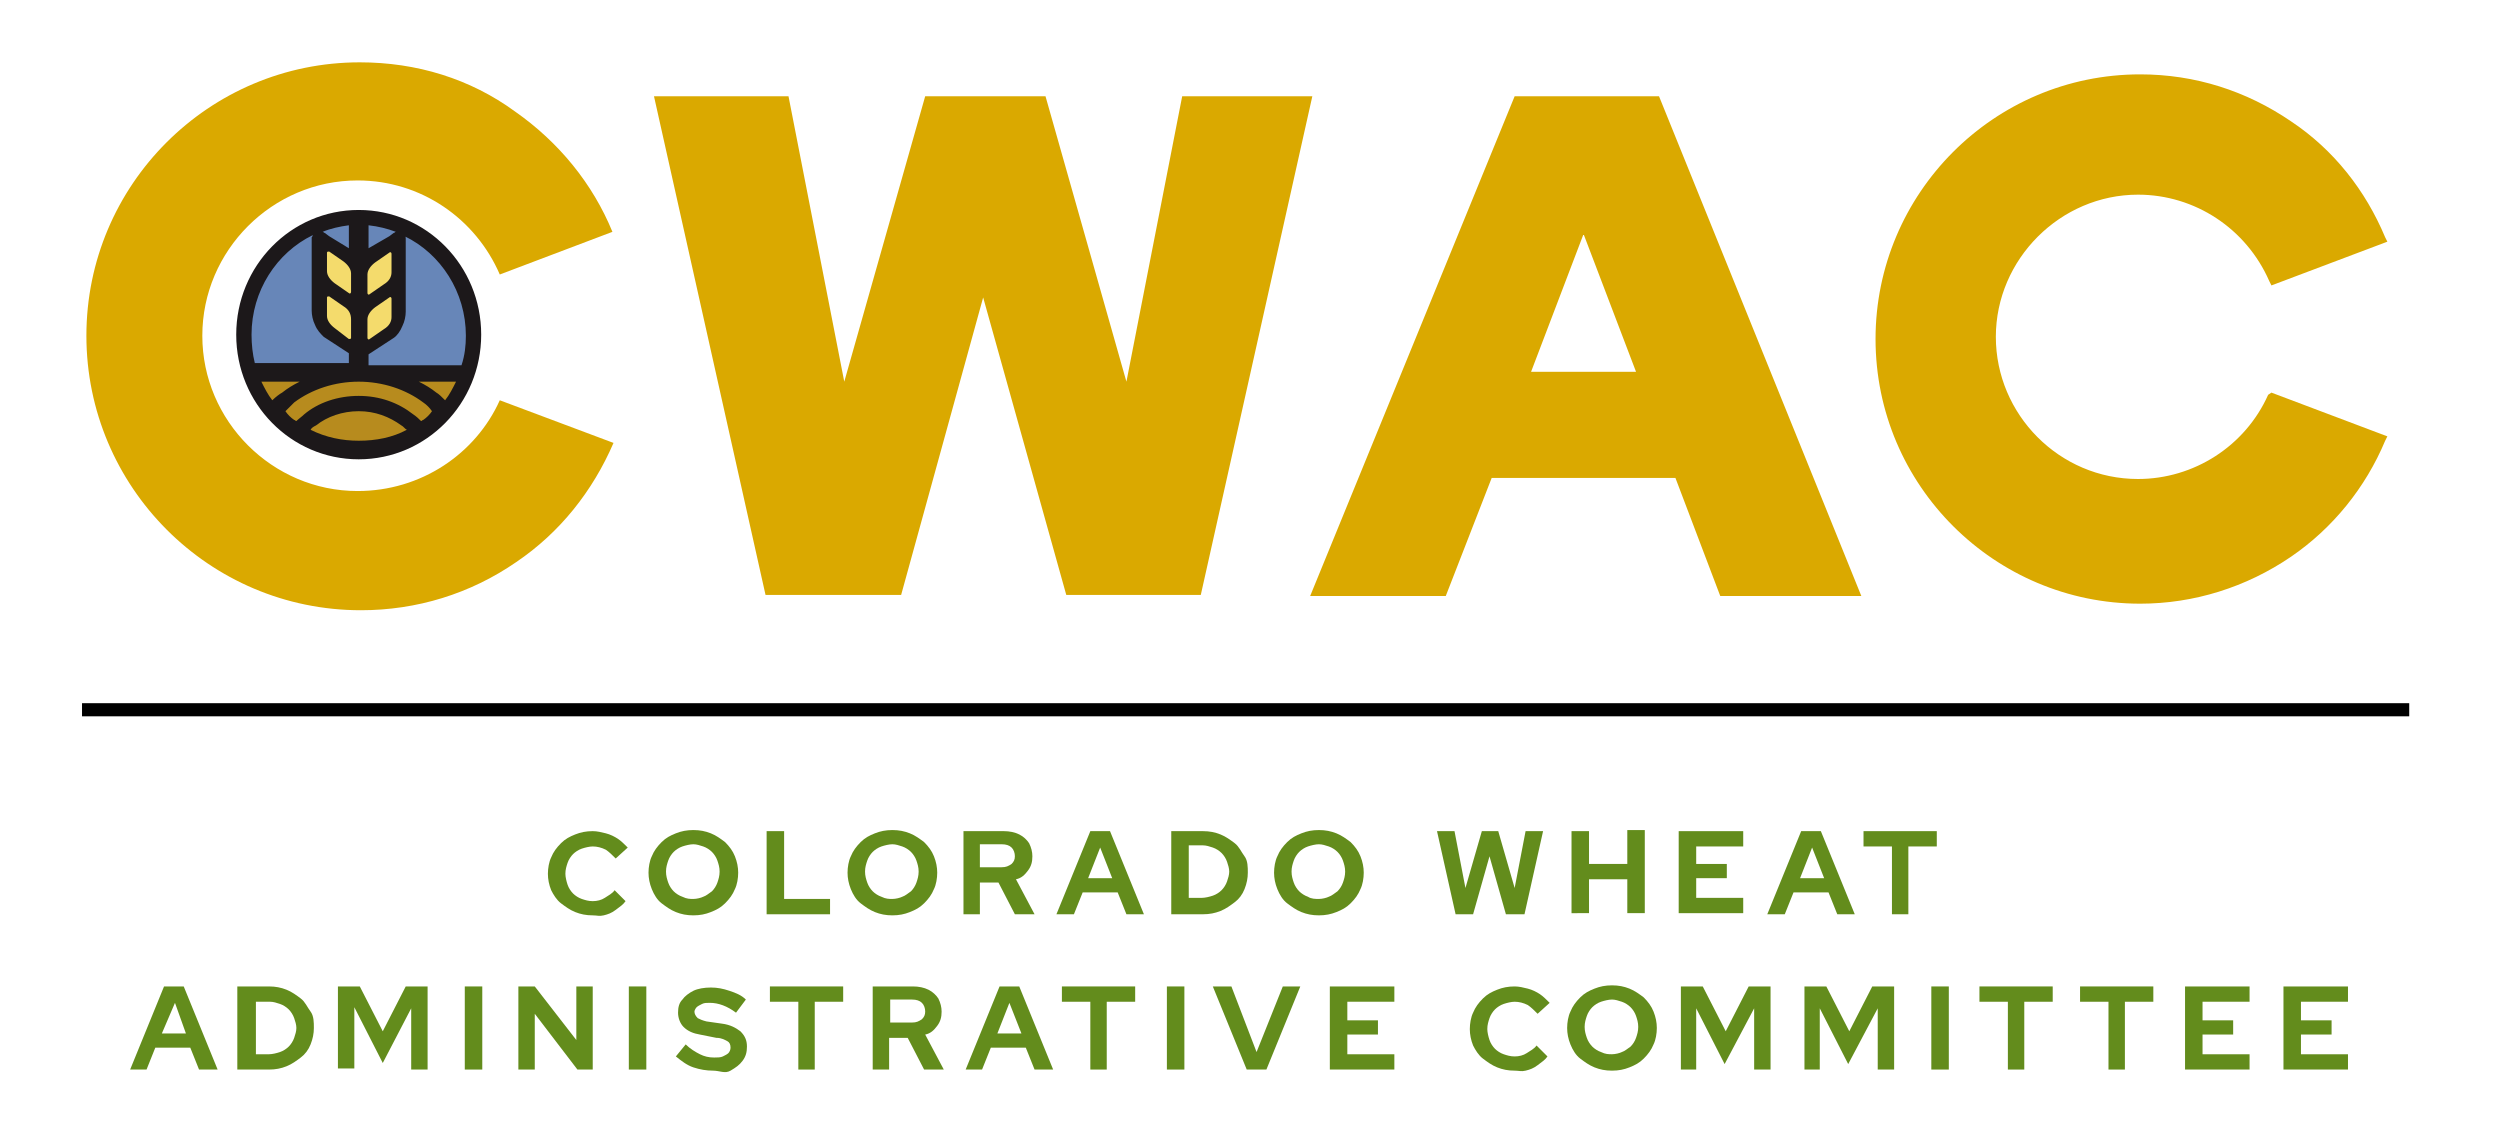 <?xml version="1.0" encoding="UTF-8"?>
<svg xmlns="http://www.w3.org/2000/svg" xmlns:xlink="http://www.w3.org/1999/xlink" version="1.1" id="Layer_1" x="0px" y="0px" viewBox="0 0 228.6 103.4" style="enable-background:new 0 0 228.6 103.4;" xml:space="preserve">
<style type="text/css">
	.st0b{fill:#638C1C;}
	.st1{fill:#DAA900;}
	.st2{fill:#B78B1E;}
	.st3{fill:#6786B8;}
	.st4{fill:#F4DB6C;}
	.st5{fill:#1C181A;}
</style>
<g>
	<g>
		<g>
			<g>
				<g>
					<path class="st0b" d="M54.2,83.7c-0.6,0-1.1-0.1-1.6-0.3c-0.5-0.2-0.9-0.5-1.3-0.8s-0.7-0.8-0.9-1.2c-0.2-0.5-0.3-1-0.3-1.5       s0.1-1.1,0.3-1.5c0.2-0.5,0.5-0.9,0.9-1.3c0.4-0.4,0.8-0.6,1.3-0.8c0.5-0.2,1-0.3,1.6-0.3c0.4,0,0.8,0.1,1.2,0.2       c0.4,0.1,0.8,0.3,1.1,0.5s0.6,0.5,0.9,0.8l-1.1,1c-0.3-0.3-0.6-0.6-0.9-0.8c-0.4-0.2-0.8-0.3-1.2-0.3c-0.3,0-0.7,0.1-1,0.2       c-0.3,0.1-0.6,0.3-0.8,0.5c-0.2,0.2-0.4,0.5-0.5,0.8c-0.1,0.3-0.2,0.6-0.2,1c0,0.3,0.1,0.7,0.2,1s0.3,0.6,0.5,0.8       c0.2,0.2,0.5,0.4,0.8,0.5c0.3,0.1,0.6,0.2,1,0.2c0.4,0,0.8-0.1,1.1-0.3c0.3-0.2,0.7-0.4,0.9-0.7l1,1c-0.2,0.3-0.5,0.5-0.9,0.8       s-0.7,0.4-1.1,0.5S54.6,83.7,54.2,83.7z"></path>
					<path class="st0b" d="M63.4,83.7c-0.6,0-1.1-0.1-1.6-0.3c-0.5-0.2-0.9-0.5-1.3-0.8s-0.7-0.8-0.9-1.3c-0.2-0.5-0.3-1-0.3-1.5       s0.1-1.1,0.3-1.5c0.2-0.5,0.5-0.9,0.9-1.3c0.4-0.4,0.8-0.6,1.3-0.8c0.5-0.2,1-0.3,1.6-0.3c0.6,0,1.1,0.1,1.6,0.3       c0.5,0.2,0.9,0.5,1.3,0.8c0.4,0.4,0.7,0.8,0.9,1.3c0.2,0.5,0.3,1,0.3,1.5s-0.1,1.1-0.3,1.5c-0.2,0.5-0.5,0.9-0.9,1.3       s-0.8,0.6-1.3,0.8C64.5,83.6,64,83.7,63.4,83.7z M63.4,82.2c0.3,0,0.7-0.1,0.9-0.2c0.3-0.1,0.5-0.3,0.8-0.5       c0.2-0.2,0.4-0.5,0.5-0.8c0.1-0.3,0.2-0.6,0.2-1c0-0.4-0.1-0.7-0.2-1c-0.1-0.3-0.3-0.6-0.5-0.8c-0.2-0.2-0.5-0.4-0.8-0.5       c-0.3-0.1-0.6-0.2-0.9-0.2c-0.3,0-0.7,0.1-1,0.2c-0.3,0.1-0.6,0.3-0.8,0.5c-0.2,0.2-0.4,0.5-0.5,0.8c-0.1,0.3-0.2,0.6-0.2,1       c0,0.4,0.1,0.7,0.2,1c0.1,0.3,0.3,0.6,0.5,0.8c0.2,0.2,0.5,0.4,0.8,0.5C62.8,82.2,63.1,82.2,63.4,82.2z"></path>
					<path class="st0b" d="M70.1,83.6v-7.6h1.6v6.2h4.2v1.4H70.1z"></path>
					<path class="st0b" d="M81.6,83.7c-0.6,0-1.1-0.1-1.6-0.3c-0.5-0.2-0.9-0.5-1.3-0.8s-0.7-0.8-0.9-1.3c-0.2-0.5-0.3-1-0.3-1.5       s0.1-1.1,0.3-1.5c0.2-0.5,0.5-0.9,0.9-1.3c0.4-0.4,0.8-0.6,1.3-0.8c0.5-0.2,1-0.3,1.6-0.3c0.6,0,1.1,0.1,1.6,0.3       c0.5,0.2,0.9,0.5,1.3,0.8c0.4,0.4,0.7,0.8,0.9,1.3c0.2,0.5,0.3,1,0.3,1.5s-0.1,1.1-0.3,1.5c-0.2,0.5-0.5,0.9-0.9,1.3       s-0.8,0.6-1.3,0.8C82.7,83.6,82.2,83.7,81.6,83.7z M81.6,82.2c0.3,0,0.7-0.1,0.9-0.2c0.3-0.1,0.5-0.3,0.8-0.5       c0.2-0.2,0.4-0.5,0.5-0.8c0.1-0.3,0.2-0.6,0.2-1c0-0.4-0.1-0.7-0.2-1c-0.1-0.3-0.3-0.6-0.5-0.8c-0.2-0.2-0.5-0.4-0.8-0.5       c-0.3-0.1-0.6-0.2-0.9-0.2c-0.3,0-0.7,0.1-1,0.2c-0.3,0.1-0.6,0.3-0.8,0.5c-0.2,0.2-0.4,0.5-0.5,0.8c-0.1,0.3-0.2,0.6-0.2,1       c0,0.4,0.1,0.7,0.2,1c0.1,0.3,0.3,0.6,0.5,0.8c0.2,0.2,0.5,0.4,0.8,0.5C81,82.2,81.3,82.2,81.6,82.2z"></path>
					<path class="st0b" d="M88.1,83.6v-7.6h3.7c0.5,0,1,0.1,1.4,0.3c0.4,0.2,0.7,0.5,0.9,0.8c0.2,0.4,0.3,0.8,0.3,1.2       c0,0.5-0.1,0.9-0.4,1.3c-0.3,0.4-0.6,0.7-1.1,0.8l1.7,3.2h-1.8l-1.5-2.9h-1.7v2.9H88.1z M89.6,79.3h2c0.4,0,0.6-0.1,0.9-0.3       c0.2-0.2,0.3-0.4,0.3-0.7c0-0.3-0.1-0.6-0.3-0.8c-0.2-0.2-0.5-0.3-0.9-0.3h-2V79.3z"></path>
					<path class="st0b" d="M96.6,83.6l3.1-7.6h1.8l3.1,7.6H103l-0.8-2H99l-0.8,2H96.6z M99.5,80.3h2.2l-1.1-2.8L99.5,80.3z"></path>
					<path class="st0b" d="M107.1,83.6v-7.6h2.9c0.6,0,1.1,0.1,1.6,0.3s0.9,0.5,1.3,0.8c0.4,0.3,0.6,0.8,0.9,1.2s0.3,1,0.3,1.5       c0,0.5-0.1,1-0.3,1.5c-0.2,0.5-0.5,0.9-0.9,1.2c-0.4,0.3-0.8,0.6-1.3,0.8s-1,0.3-1.6,0.3H107.1z M108.6,82.1h1.3       c0.3,0,0.7-0.1,1-0.2c0.3-0.1,0.6-0.3,0.8-0.5s0.4-0.5,0.5-0.8c0.1-0.3,0.2-0.6,0.2-0.9c0-0.3-0.1-0.6-0.2-0.9       c-0.1-0.3-0.3-0.6-0.5-0.8c-0.2-0.2-0.5-0.4-0.8-0.5c-0.3-0.1-0.6-0.2-0.9-0.2h-1.3V82.1z"></path>
					<path class="st0b" d="M120.6,83.7c-0.6,0-1.1-0.1-1.6-0.3c-0.5-0.2-0.9-0.5-1.3-0.8s-0.7-0.8-0.9-1.3c-0.2-0.5-0.3-1-0.3-1.5       s0.1-1.1,0.3-1.5c0.2-0.5,0.5-0.9,0.9-1.3c0.4-0.4,0.8-0.6,1.3-0.8c0.5-0.2,1-0.3,1.6-0.3c0.6,0,1.1,0.1,1.6,0.3       c0.5,0.2,0.9,0.5,1.3,0.8c0.4,0.4,0.7,0.8,0.9,1.3c0.2,0.5,0.3,1,0.3,1.5s-0.1,1.1-0.3,1.5c-0.2,0.5-0.5,0.9-0.9,1.3       s-0.8,0.6-1.3,0.8C121.7,83.6,121.2,83.7,120.6,83.7z M120.6,82.2c0.3,0,0.7-0.1,0.9-0.2c0.3-0.1,0.5-0.3,0.8-0.5       c0.2-0.2,0.4-0.5,0.5-0.8c0.1-0.3,0.2-0.6,0.2-1c0-0.4-0.1-0.7-0.2-1c-0.1-0.3-0.3-0.6-0.5-0.8c-0.2-0.2-0.5-0.4-0.8-0.5       c-0.3-0.1-0.6-0.2-0.9-0.2c-0.3,0-0.7,0.1-1,0.2c-0.3,0.1-0.6,0.3-0.8,0.5c-0.2,0.2-0.4,0.5-0.5,0.8c-0.1,0.3-0.2,0.6-0.2,1       c0,0.4,0.1,0.7,0.2,1c0.1,0.3,0.3,0.6,0.5,0.8c0.2,0.2,0.5,0.4,0.8,0.5C119.9,82.2,120.3,82.2,120.6,82.2z"></path>
					<path class="st0b" d="M133.1,83.6l-1.7-7.6h1.6l1,5.2l1.5-5.2h1.5l1.5,5.2l1-5.2h1.6l-1.7,7.6h-1.7l-1.5-5.3l-1.5,5.3H133.1z"></path>
					<path class="st0b" d="M143.7,83.6v-7.6h1.6V79h3.5v-3.1h1.6v7.6h-1.6v-3.1h-3.5v3.1H143.7z"></path>
					<path class="st0b" d="M153.5,83.6v-7.6h5.9v1.4h-4.3V79h2.8v1.3h-2.8v1.8h4.3v1.4H153.5z"></path>
					<path class="st0b" d="M161.6,83.6l3.1-7.6h1.8l3.1,7.6H168l-0.8-2h-3.2l-0.8,2H161.6z M164.6,80.3h2.2l-1.1-2.8L164.6,80.3z"></path>
					<path class="st0b" d="M173,83.6v-6.2h-2.6v-1.4h6.7v1.4h-2.6v6.2H173z"></path>
					<path class="st0b" d="M11.9,97.8l3.1-7.6h1.8l3.1,7.6h-1.7l-0.8-2h-3.2l-0.8,2H11.9z M14.8,94.5H17L16,91.7L14.8,94.5z"></path>
					<path class="st0b" d="M21.7,97.8v-7.6h2.9c0.6,0,1.1,0.1,1.6,0.3s0.9,0.5,1.3,0.8c0.4,0.3,0.6,0.8,0.9,1.2s0.3,1,0.3,1.5       c0,0.5-0.1,1-0.3,1.5c-0.2,0.5-0.5,0.9-0.9,1.2c-0.4,0.3-0.8,0.6-1.3,0.8s-1,0.3-1.6,0.3H21.7z M23.3,96.4h1.3       c0.3,0,0.7-0.1,1-0.2c0.3-0.1,0.6-0.3,0.8-0.5s0.4-0.5,0.5-0.8c0.1-0.3,0.2-0.6,0.2-0.9c0-0.3-0.1-0.6-0.2-0.9       c-0.1-0.3-0.3-0.6-0.5-0.8c-0.2-0.2-0.5-0.4-0.8-0.5c-0.3-0.1-0.6-0.2-0.9-0.2h-1.3V96.4z"></path>
					<path class="st0b" d="M30.9,97.8v-7.6h2l2.1,4.1l2.1-4.1h2v7.6h-1.5v-5.6L35,97.2l-2.6-5.1v5.6H30.9z"></path>
					<path class="st0b" d="M42.5,97.8v-7.6h1.6v7.6H42.5z"></path>
					<path class="st0b" d="M47.4,97.8v-7.6h1.5l3.8,4.9v-4.9h1.5v7.6h-1.4l-3.9-5.1v5.1H47.4z"></path>
					<path class="st0b" d="M57.5,97.8v-7.6h1.6v7.6H57.5z"></path>
					<path class="st0b" d="M65.2,97.9c-0.6,0-1.2-0.1-1.8-0.3c-0.6-0.2-1.1-0.6-1.6-1l0.9-1.1c0.4,0.4,0.9,0.7,1.3,0.9       c0.4,0.2,0.8,0.3,1.3,0.3c0.3,0,0.6,0,0.8-0.1c0.2-0.1,0.4-0.2,0.5-0.3c0.1-0.1,0.2-0.3,0.2-0.5c0-0.3-0.1-0.5-0.3-0.6       c-0.2-0.1-0.5-0.3-1-0.3l-1.5-0.3c-0.6-0.1-1.1-0.3-1.5-0.7c-0.3-0.3-0.5-0.8-0.5-1.3c0-0.5,0.1-0.9,0.4-1.2       c0.2-0.3,0.6-0.6,1-0.8s1-0.3,1.6-0.3c0.6,0,1.1,0.1,1.7,0.3s1.1,0.4,1.5,0.8l-0.9,1.2c-0.8-0.6-1.6-0.9-2.4-0.9       c-0.3,0-0.5,0-0.7,0.1c-0.2,0.1-0.4,0.2-0.5,0.3c-0.1,0.1-0.2,0.3-0.2,0.4c0,0.2,0.1,0.4,0.3,0.6c0.2,0.1,0.4,0.2,0.8,0.3       l1.4,0.2c0.8,0.1,1.3,0.4,1.7,0.7c0.4,0.4,0.6,0.8,0.6,1.4c0,0.5-0.1,0.9-0.4,1.3s-0.6,0.6-1.1,0.9S65.8,97.9,65.2,97.9z"></path>
					<path class="st0b" d="M73,97.8v-6.2h-2.6v-1.4h6.7v1.4h-2.6v6.2H73z"></path>
					<path class="st0b" d="M79.8,97.8v-7.6h3.7c0.5,0,1,0.1,1.4,0.3c0.4,0.2,0.7,0.5,0.9,0.8c0.2,0.4,0.3,0.8,0.3,1.2       c0,0.5-0.1,0.9-0.4,1.3c-0.3,0.4-0.6,0.7-1.1,0.8l1.7,3.2h-1.8l-1.5-2.9h-1.7v2.9H79.8z M81.4,93.5h2c0.4,0,0.6-0.1,0.9-0.3       c0.2-0.2,0.3-0.4,0.3-0.7c0-0.3-0.1-0.6-0.3-0.8c-0.2-0.2-0.5-0.3-0.9-0.3h-2V93.5z"></path>
					<path class="st0b" d="M88.3,97.8l3.1-7.6h1.8l3.1,7.6h-1.7l-0.8-2h-3.2l-0.8,2H88.3z M91.2,94.5h2.2l-1.1-2.8L91.2,94.5z"></path>
					<path class="st0b" d="M99.7,97.8v-6.2h-2.6v-1.4h6.7v1.4h-2.6v6.2H99.7z"></path>
					<path class="st0b" d="M106.7,97.8v-7.6h1.6v7.6H106.7z"></path>
					<path class="st0b" d="M114,97.8l-3.1-7.6h1.7l2.3,6l2.4-6h1.6l-3.1,7.6H114z"></path>
					<path class="st0b" d="M121.6,97.8v-7.6h5.9v1.4h-4.3v1.7h2.8v1.3h-2.8v1.8h4.3v1.4H121.6z"></path>
					<path class="st0b" d="M138.5,97.9c-0.6,0-1.1-0.1-1.6-0.3c-0.5-0.2-0.9-0.5-1.3-0.8s-0.7-0.8-0.9-1.2c-0.2-0.5-0.3-1-0.3-1.5       s0.1-1.1,0.3-1.5c0.2-0.5,0.5-0.9,0.9-1.3c0.4-0.4,0.8-0.6,1.3-0.8c0.5-0.2,1-0.3,1.6-0.3c0.4,0,0.8,0.1,1.2,0.2       c0.4,0.1,0.8,0.3,1.1,0.5s0.6,0.5,0.9,0.8l-1.1,1c-0.3-0.3-0.6-0.6-0.9-0.8c-0.4-0.2-0.8-0.3-1.2-0.3c-0.3,0-0.7,0.1-1,0.2       c-0.3,0.1-0.6,0.3-0.8,0.5c-0.2,0.2-0.4,0.5-0.5,0.8c-0.1,0.3-0.2,0.6-0.2,1c0,0.3,0.1,0.7,0.2,1s0.3,0.6,0.5,0.8       c0.2,0.2,0.5,0.4,0.8,0.5c0.3,0.1,0.6,0.2,1,0.2c0.4,0,0.8-0.1,1.1-0.3c0.3-0.2,0.7-0.4,0.9-0.7l1,1c-0.2,0.3-0.5,0.5-0.9,0.8       s-0.7,0.4-1.1,0.5S138.9,97.9,138.5,97.9z"></path>
					<path class="st0b" d="M147.4,97.9c-0.6,0-1.1-0.1-1.6-0.3c-0.5-0.2-0.9-0.5-1.3-0.8s-0.7-0.8-0.9-1.3c-0.2-0.5-0.3-1-0.3-1.5       s0.1-1.1,0.3-1.5c0.2-0.5,0.5-0.9,0.9-1.3c0.4-0.4,0.8-0.6,1.3-0.8c0.5-0.2,1-0.3,1.6-0.3c0.6,0,1.1,0.1,1.6,0.3       c0.5,0.2,0.9,0.5,1.3,0.8c0.4,0.4,0.7,0.8,0.9,1.3c0.2,0.5,0.3,1,0.3,1.5s-0.1,1.1-0.3,1.5c-0.2,0.5-0.5,0.9-0.9,1.3       s-0.8,0.6-1.3,0.8C148.5,97.8,148,97.9,147.4,97.9z M147.4,96.4c0.3,0,0.7-0.1,0.9-0.2c0.3-0.1,0.5-0.3,0.8-0.5       c0.2-0.2,0.4-0.5,0.5-0.8c0.1-0.3,0.2-0.6,0.2-1c0-0.4-0.1-0.7-0.2-1c-0.1-0.3-0.3-0.6-0.5-0.8c-0.2-0.2-0.5-0.4-0.8-0.5       c-0.3-0.1-0.6-0.2-0.9-0.2c-0.3,0-0.7,0.1-1,0.2c-0.3,0.1-0.6,0.3-0.8,0.5c-0.2,0.2-0.4,0.5-0.5,0.8c-0.1,0.3-0.2,0.6-0.2,1       c0,0.4,0.1,0.7,0.2,1c0.1,0.3,0.3,0.6,0.5,0.8c0.2,0.2,0.5,0.4,0.8,0.5C146.8,96.4,147.1,96.4,147.4,96.4z"></path>
					<path class="st0b" d="M153.7,97.8v-7.6h2l2.1,4.1l2.1-4.1h2v7.6h-1.5v-5.6l-2.7,5.1l-2.6-5.1v5.6H153.7z"></path>
					<path class="st0b" d="M165,97.8v-7.6h2l2.1,4.1l2.1-4.1h2v7.6h-1.5v-5.6l-2.7,5.1l-2.6-5.1v5.6H165z"></path>
					<path class="st0b" d="M176.6,97.8v-7.6h1.6v7.6H176.6z"></path>
					<path class="st0b" d="M183.6,97.8v-6.2H181v-1.4h6.7v1.4h-2.6v6.2H183.6z"></path>
					<path class="st0b" d="M192.8,97.8v-6.2h-2.6v-1.4h6.7v1.4h-2.6v6.2H192.8z"></path>
					<path class="st0b" d="M199.8,97.8v-7.6h5.9v1.4h-4.3v1.7h2.8v1.3h-2.8v1.8h4.3v1.4H199.8z"></path>
					<path class="st0b" d="M208.8,97.8v-7.6h5.9v1.4h-4.3v1.7h2.8v1.3h-2.8v1.8h4.3v1.4H208.8z"></path>
				</g>
			</g>
		</g>
		<g>
			<g>
				<path class="st1" d="M32.7,44.9c-7.8,0-14.2-6.4-14.2-14.2s6.4-14.2,14.2-14.2c5.8,0,10.8,3.5,13,8.6l10.3-3.9      c-1.8-4.4-4.9-8.2-8.9-11C43,7.2,38.1,5.7,32.9,5.7C19.1,5.7,7.9,16.9,7.9,30.7s11.2,25.1,25.1,25.1c5.1,0,10-1.5,14.2-4.4      c4-2.7,7-6.5,8.9-10.9l-10.4-3.9C43.5,41.5,38.5,44.9,32.7,44.9z"></path>
			</g>
			<g>
				<g>
					<path class="st2" d="M42.8,34.1c-1.5,4.1-5.4,7-10,7c-4.7,0-8.7-3-10.1-7.3L42.8,34.1z"></path>
					<path class="st3" d="M22.7,33.8c-0.4-1.1-0.5-2.2-0.5-3.4c0-5.9,4.8-10.6,10.6-10.6s10.6,4.8,10.6,10.6c0,1.3-0.2,2.5-0.6,3.6       L22.7,33.8z"></path>
					<polygon class="st4" points="29.2,22.1 29.2,29.2 32.2,31.8 33.1,31.9 36.3,29.9 36.3,22 33.1,24      "></polygon>
					<g>
						<path class="st5" d="M32.8,19.2c-6.2,0-11.2,5.1-11.2,11.4S26.6,42,32.8,42S44,36.9,44,30.6S39,19.2,32.8,19.2z M33.7,20.6        c0.9,0.1,1.7,0.3,2.5,0.6c-0.1,0-0.1,0.1-0.2,0.1l-0.4,0.3l-1.9,1.1V20.6z M33.6,25.1c0-0.4,0.3-0.8,0.7-1.1l1.3-0.9        c0.1-0.1,0.2,0,0.2,0.1v1.7c0,0.4-0.2,0.8-0.7,1.1l-1.3,0.9c-0.1,0.1-0.2,0-0.2-0.1V25.1z M33.6,29.2c0-0.4,0.3-0.8,0.7-1.1        l1.3-0.9c0.1-0.1,0.2,0,0.2,0.1v1.7c0,0.4-0.2,0.8-0.7,1.1l-1.3,0.9c-0.1,0.1-0.2,0-0.2-0.1V29.2z M31.9,26.8l-1.3-0.9        c-0.4-0.3-0.7-0.7-0.7-1.1v-1.7c0-0.1,0.1-0.1,0.2-0.1l1.3,0.9c0.4,0.3,0.7,0.7,0.7,1.1v1.7C32.1,26.8,32,26.9,31.9,26.8z         M32.1,29.2v1.7c0,0.1-0.1,0.1-0.2,0.1L30.6,30c-0.4-0.3-0.7-0.7-0.7-1.1v-1.7c0-0.1,0.1-0.1,0.2-0.1l1.3,0.9        C31.9,28.3,32.1,28.7,32.1,29.2z M31.9,20.6v2.1l-1.8-1.1l-0.4-0.3c-0.1,0-0.1-0.1-0.2-0.1C30.2,20.9,31.1,20.7,31.9,20.6z         M23,30.6c0-4,2.3-7.5,5.6-9.1c0,0.1-0.1,0.2-0.1,0.2l0,0.3c0,1.2,0,2.2,0,3.2c0,1,0,2,0,3.2c0,0.4,0.1,0.9,0.3,1.3        c0.2,0.5,0.5,0.8,0.8,1.1l2.3,1.5v0.9h-8.6C23.1,32.4,23,31.5,23,30.6z M24.9,36.6c-0.4-0.5-0.7-1.1-1-1.7h3.5        c-0.6,0.3-1.1,0.6-1.6,1C25.6,36,25.2,36.3,24.9,36.6z M32.8,40.3c-1.5,0-3-0.3-4.4-1c0.1-0.2,0.3-0.3,0.5-0.4        c1-0.8,2.4-1.3,3.9-1.3c1.5,0,2.8,0.5,3.9,1.3c0.2,0.1,0.3,0.3,0.5,0.4C35.9,40,34.4,40.3,32.8,40.3z M38.7,38.4        c-0.1,0-0.1,0.1-0.2,0.1c-0.2-0.2-0.4-0.4-0.7-0.6c-1.4-1.1-3.1-1.7-5-1.7c-1.9,0-3.7,0.6-5,1.7c-0.2,0.2-0.5,0.4-0.7,0.6        c-0.1,0-0.1-0.1-0.2-0.1c-0.3-0.2-0.6-0.5-0.8-0.8c0.3-0.3,0.5-0.5,0.8-0.8c1.6-1.2,3.7-1.9,5.9-1.9c2.2,0,4.3,0.7,5.9,1.9        c0.3,0.2,0.6,0.5,0.8,0.8C39.3,37.9,39,38.2,38.7,38.4z M40.7,36.6c-0.3-0.3-0.6-0.6-0.8-0.7c-0.5-0.4-1-0.7-1.6-1h3.4        C41.4,35.5,41.1,36.1,40.7,36.6z M33.7,33.3v-0.9l2.3-1.5l0,0c0.3-0.2,0.6-0.6,0.8-1.1c0.2-0.4,0.3-0.9,0.3-1.3        c0-1.2,0-2.2,0-3.2c0-1,0-2,0-3.2l0-0.3c0-0.1,0-0.2-0.1-0.2c3.3,1.6,5.6,5.1,5.6,9.1c0,0.9-0.1,1.8-0.4,2.7H33.7z"></path>
					</g>
				</g>
			</g>
		</g>
		<g>
			<g>
				<polygon class="st1" points="108.1,8.8 103,34.9 95.6,8.8 84.6,8.8 77.2,34.9 72.1,8.8 59.8,8.8 70,54.4 82.4,54.4 89.9,27.2       97.5,54.4 109.8,54.4 120,8.8     "></polygon>
				<path class="st1" d="M151.7,8.8h-13.2l-18.7,45.7h12.4l4.2-10.8h16.8l4.1,10.8h12.9L151.7,8.8z M149.6,34H140l4.8-12.6L149.6,34      z"></path>
			</g>
			<path class="st1" d="M207.4,36.1c-2.1,4.7-6.8,7.7-11.9,7.7c-7.2,0-13-5.9-13-13s5.9-13,13-13c5.2,0,9.9,3.1,12,7.9l0.2,0.4     l10.6-4l-0.2-0.4c-1.8-4.3-4.7-8-8.6-10.6c-4.1-2.8-8.8-4.3-13.8-4.3c-13.4,0-24.2,10.9-24.2,24.2c0,13.4,10.9,24.2,24.2,24.2     c4.9,0,9.7-1.5,13.8-4.3c3.8-2.6,6.8-6.3,8.6-10.6l0.2-0.4l-10.6-4L207.4,36.1z"></path>
		</g>
	</g>
	<rect x="7.5" y="64.3" width="212.8" height="1.2"></rect>
</g>
</svg>
